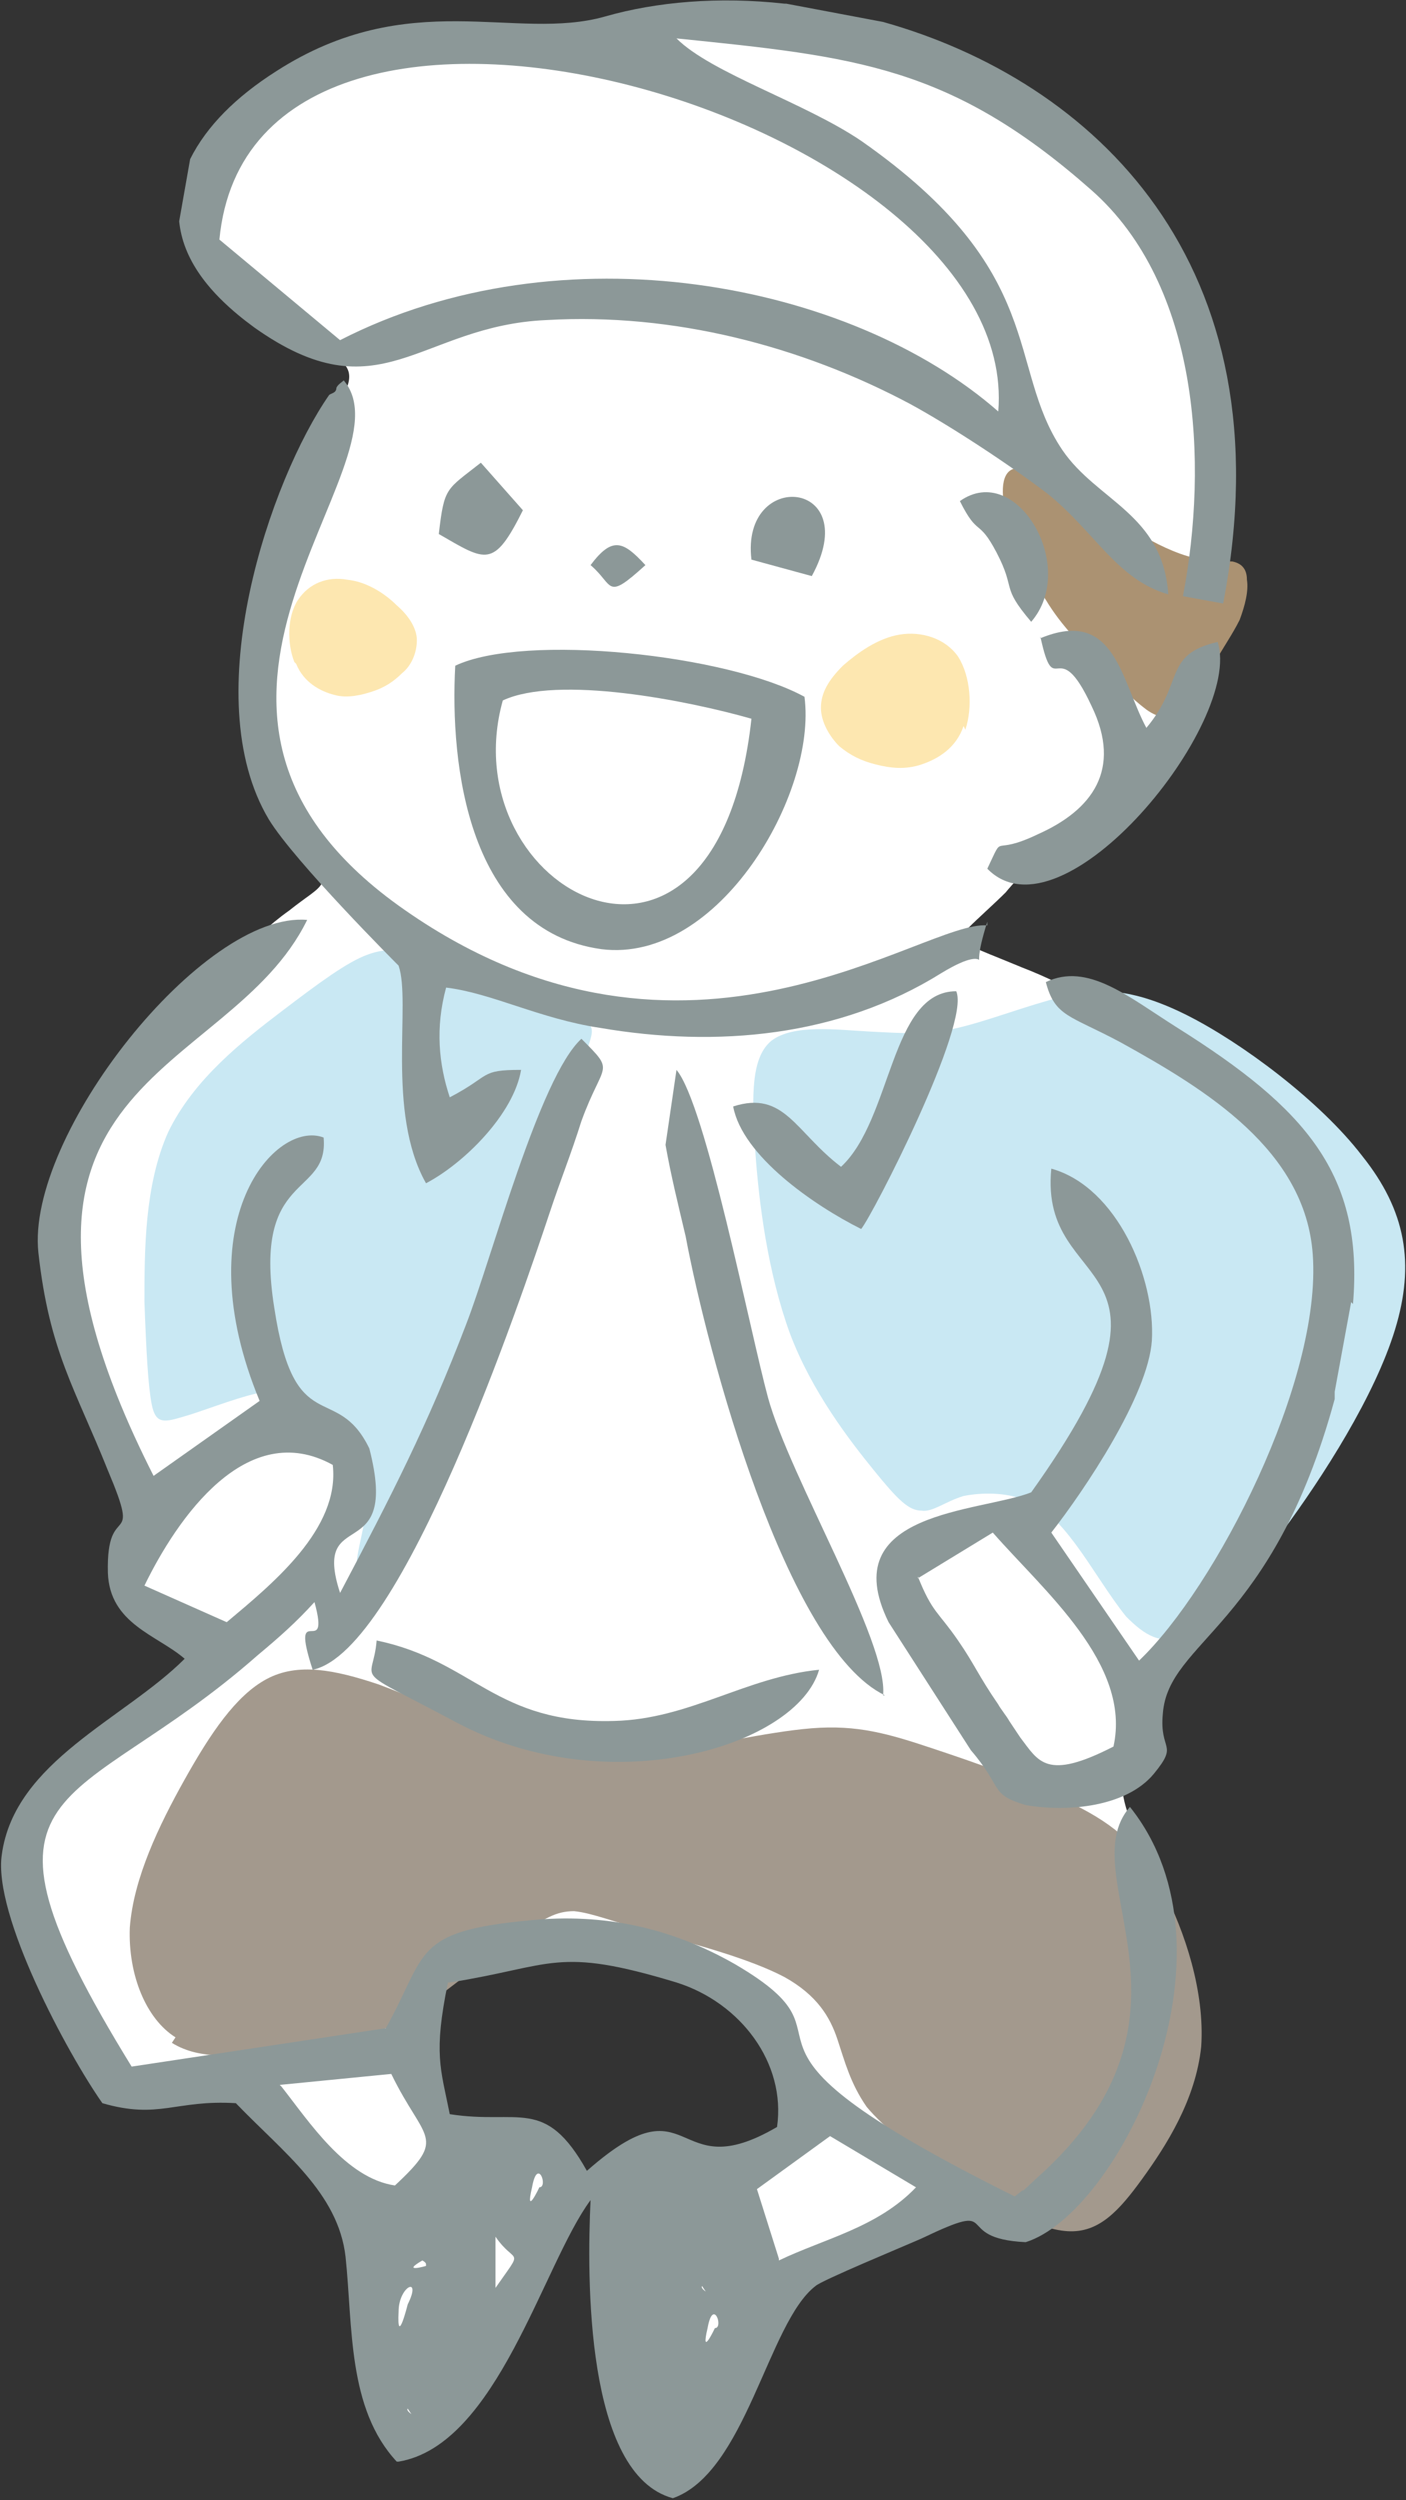<?xml version="1.0" encoding="UTF-8"?>
<svg id="_レイヤー_1" xmlns="http://www.w3.org/2000/svg" version="1.1" viewBox="0 0 76.9 136.7">
  <rect x="0" y="0" width="76.9" height="136.7" fill="#333333" stroke="none"/>
  <!-- Generator: Adobe Illustrator 29.1.0, SVG Export Plug-In . SVG Version: 2.1.0 Build 142)  -->
  <defs>
    <style>
      .st0 {
        fill: #ab9272;
      }

      .st0, .st1, .st2, .st3, .st4, .st5 {
        fill-rule: evenodd;
      }

      .st1 {
        fill: #8c9898;
      }

      .st2 {
        fill: #fde7b0;
      }

      .st3 {
        fill: #fff;
      }

      .st4 {
        fill: #c9e8f3;
      }

      .st5 {
        fill: #a3998d;
      }
    </style>
  </defs>
  <path class="st3" d="M16.2,45.2c-.5-.8-1-1.9-1.4-3.1-.4-1.2-.6-2.6-.7-4.2,0-1.7,0-3.7.8-6.4.8-2.7,2.2-6.1,3.1-8,.9-2,1.1-2.5,1.1-2.9,0-.4-.2-.7-.7-1.1-.5-.4-1.2-.9-1.9-1.4-.7-.5-1.3-.9-2.1-1.6-.8-.7-1.8-1.7-2.4-2.5-.6-.8-.8-1.3-.9-2.3,0-1,0-2.4.8-3.6.8-1.3,2.4-2.4,3.8-3.3,1.4-.9,2.7-1.7,4.2-2.1,1.5-.4,3.3-.5,5.1-.4,1.9,0,3.8.2,5,.2,1.2,0,1.6,0,2.2-.2.6-.2,1.4-.4,2.7-.7,1.3-.3,3-.5,4.7-.7,1.7-.2,3.3-.2,5.1.2,1.9.4,4,1.4,6.3,2.4,2.3,1,4.7,2.1,6.8,3.5,2.1,1.4,3.9,3.2,5.1,4.9,1.2,1.8,1.8,3.5,2.3,5.2.5,1.7.7,3.3.9,5.2.1,1.9,0,4.3.2,6.1,0,1.9.3,3.3.2,4.5,0,1.1-.4,2-.9,3.2-.5,1.2-1.2,2.8-1.8,3.9-.5,1.1-.9,1.8-1.4,2.3-.5.5-1.1.8-1.5,1-.4.3-.5.6-.9,1-.4.5-1.2,1.1-1.9,1.7-.7.6-1.3,1.1-1.8,1.5-.5.4-.8.7-1.3,1.3-.6.6-1.5,1.4-2,1.9-.5.5-.7.6-.2.9.6.3,1.9.8,3.1,1.3,1.3.5,2.5,1.1,4.2,2,1.7,1,4,2.3,5.8,3.7,1.8,1.3,3.2,2.7,4.4,4,1.1,1.3,1.9,2.7,2.3,3.9.4,1.3.3,2.5,0,4.2-.3,1.7-.8,3.8-1.4,5.9-.7,2.1-1.5,4.1-2.4,5.9-.9,1.8-1.8,3.4-2.9,4.9-1.2,1.6-2.6,3.2-3.2,4.3-.6,1.1-.4,1.7-.3,2.2.1.5.1.8,0,1.2-.1.4-.5.8-.7,1.3-.2.4-.4.9-.3,1.4,0,.6.3,1.4.5,2,.2.7.3,1.3.6,2.5.3,1.3.8,3.3.8,5.2,0,1.9-.5,3.8-1.1,5.3-.6,1.5-1.2,2.6-2.1,3.9-.8,1.3-1.8,2.8-2.6,3.6-.7.8-1.2.9-1.9.7-.7-.2-1.7-.8-2.4-1-.7-.2-1,0-1.9.4-.9.4-2.3,1.1-3.7,1.7-1.4.6-2.8,1.3-3.5,1.6q-.7.3-.9.4c-.2.1-.6.4-.7.7-.2.3-.2.7-.4,1.5-.2.7-.7,1.8-1.4,3.2-.6,1.4-1.4,3.3-2.2,4.4-.7,1.1-1.4,1.6-2.1,1.5-.7,0-1.3-.6-1.7-1.8-.4-1.2-.6-3.2-.8-5.3-.2-2.1-.4-4.3-.5-5.8-.1-1.5,0-2.3,0-3.1,0-.8.1-1.6.8-1.9.7-.3,2,0,2.8.1.8.2,1.1.4,1.6.6.4.2.9.5,1.3.6.3,0,.5,0,1.3-.7.8-.7,2.2-1.9,2.7-2.5.5-.7.1-.8-.2-1.1-.3-.3-.6-.6-.7-1.3-.1-.7-.1-1.6-.4-2.3-.2-.7-.6-1.2-1.4-1.8-.7-.6-1.8-1.3-3.1-1.8-1.3-.6-2.9-1-4.4-1.4-1.5-.4-3-.6-4.3-.7-1.3,0-2.4.2-3.3.6-.9.4-1.7,1-2.2,1.5-.5.5-.6.8-.7,1.2,0,.4,0,.9,0,1.3,0,.4.2.9-.1,1.2-.3.3-.9.4-1.1.6-.2.2,0,.5.4,1.2.5.7,1.3,1.8,1.8,2.6.4.8.5,1.3.8,1.4.3.2.9,0,1.7-.1.8-.2,1.8-.4,2.5-.2.7.3,1.1,1,1.3,1.7.2.6.2,1.1-.2,2.1-.3,1-.9,2.4-1.9,4.3-1,1.9-2.3,4.1-3.3,5.6-1,1.5-1.6,2.2-2.2,2.5-.5.3-1,.3-1.5.2-.5,0-.9-.2-1.1-1.2-.2-1-.1-2.9-.1-4.4,0-1.5-.1-2.5-.1-3.5,0-.9.2-1.7.1-2.3,0-.6-.3-1-1-1.7-.7-.7-1.7-1.8-2.8-2.9-1.1-1.1-2.2-2.2-2.8-2.9-.7-.6-.9-.8-1.5-.9-.6,0-1.4.1-2.4.3-1,.2-2,.3-2.7.3-.6,0-.8-.4-1.5-1.2-.7-.8-1.8-2.2-2.6-4.1-.8-1.9-1.4-4.2-1.6-5.7-.3-1.5-.4-2.3.4-3.4.8-1.1,2.3-2.7,3.9-4,1.5-1.3,3-2.3,4.1-3.2,1.1-.8,1.8-1.4,2-1.8.2-.4,0-.6-.8-1-.7-.4-2-1.1-2.9-1.7-.9-.6-1.6-1.1-1.5-1.7.1-.6,1.1-1.4,1.4-2,.4-.6.2-.9,0-1.4-.2-.5-.5-1.1-.9-2-.4-.9-.8-2-1.6-4-.8-2-1.9-5-2.4-7.2-.5-2.2-.5-3.5.2-5.2.7-1.7,2.2-3.8,3.8-5.7,1.6-1.9,3.4-3.7,5-5.2,1.5-1.5,2.8-2.7,3.8-3.4,1-.8,1.6-1.1,1.8-1.5.2-.4,0-1-.3-1.5-.3-.6-.8-1.2-1.3-2h0Z"/>
  <path class="st2" d="M16.1,36.2c-.4-1-.4-2.5.2-3.4.6-.9,1.6-1.3,2.7-1.1,1,.1,2,.7,2.7,1.4.7.6,1.1,1.3,1.1,1.9,0,.7-.3,1.4-.8,1.8-.5.5-1,.8-1.6,1-.6.2-1.4.4-2.1.2-.8-.2-1.7-.7-2.1-1.7h0Z"/>
  <path class="st2" d="M52.8,39.9c.4-1.2.3-2.9-.4-4-.7-1-2-1.4-3.2-1.2-1.2.2-2.3,1-3.1,1.7-.8.8-1.2,1.5-1.2,2.3,0,.8.5,1.6,1,2.1.6.5,1.2.8,2,1,.8.2,1.6.3,2.5,0,.9-.3,1.9-.9,2.3-2.1h0Z"/>
  <path class="st0" d="M59.3,27.1c-1.2-.8-2.7-1.6-3.6-1.5-.9,0-1,1.1-.7,2.5.4,1.4,1.2,3.2,2.2,4.7.9,1.5,2,2.5,2.9,3.5.9,1,1.8,1.9,2.6,2.5.7.5,1.4.6,2,.1.6-.5,1.2-1.7,1.7-2.6.5-.9,1-1.6,1.4-2.4.3-.8.5-1.6.4-2.2,0-.6-.3-.9-.8-1-.5,0-1.2,0-2.1-.2-.9-.2-2.2-.8-3.1-1.4-1-.6-1.7-1.3-2.9-2.1h0Z"/>
  <path class="st5" d="M9.6,111.4c-1.6-1-2.6-3.4-2.5-6,.2-2.7,1.6-5.6,3-8.1,1.4-2.5,2.8-4.6,4.5-5.5,1.7-.9,3.7-.5,6.1.3,2.4.9,5.2,2.2,7.7,3,2.5.8,4.8,1,7.6.7,2.7-.3,5.9-1.1,8.4-1.3,2.5-.2,4.2.3,6.6,1.1,2.4.8,5.6,1.9,7.8,3.1,2.2,1.1,3.6,2.3,4.8,4.6,1.2,2.3,2.3,5.6,2.1,8.6-.3,2.9-1.9,5.4-3.2,7.2-1.3,1.8-2.4,3-4.1,2.9-1.8-.1-4.2-1.6-6.3-3-2.1-1.4-3.7-2.6-4.7-3.8-.9-1.3-1.2-2.5-1.6-3.7-.4-1.2-1.1-2.4-2.9-3.4-1.9-1-4.9-1.8-7.1-2.4-2.2-.6-3.4-1.1-4.4-1.2-1,0-1.6.4-3,1.3-1.3,1-3.3,2.5-4.6,3.5-1.3,1-2,1.4-3.3,1.8-1.3.4-3.3.7-5.4,1-2,.3-4.1.6-5.7-.4h0Z"/>
  <path class="st4" d="M47.8,80.4c-1.3-1.6-3.4-4.3-4.6-7.5-1.2-3.3-1.7-7.1-1.9-10.1-.2-3-.2-5,.9-5.9,1.2-.9,3.5-.6,5.3-.5,1.9.1,3.2.2,4.9-.2,1.7-.4,3.7-1.2,5.7-1.7,1.9-.5,3.8-.5,6.8,1,3,1.5,7.3,4.7,9.6,7.7,2.4,3,2.9,5.9,1.8,9.5-1.1,3.6-3.9,8-6.2,11.1-2.3,3.1-4,5-5.3,5.6-1.3.6-2.2,0-3.2-1-.9-1.1-1.9-2.8-2.8-4-.9-1.2-1.7-2-2.8-2.4-1-.4-2.3-.4-3.3-.2-1,.3-1.7.9-2.3.8-.7,0-1.3-.6-2.6-2.2h0Z"/>
  <path class="st4" d="M31.6,59.6c-.9,2.7-2.6,7.8-3.8,11.7-1.2,3.9-2,6.7-3.1,8.9-1,2.2-2.4,3.8-3.4,4.8-1,1-1.8,1.5-1.8.6,0-1,.9-3.4.6-5.3-.3-1.8-1.9-3.1-3-3.7-1.1-.6-1.9-.7-3.1-.4-1.3.3-3,1-4.1,1.3-1,.3-1.4.3-1.6-.7-.2-1-.3-2.9-.4-5.6,0-2.8,0-6.4,1.3-9.3,1.4-2.9,4.1-5,6.2-6.6,2.1-1.6,3.6-2.7,4.7-3.1,1.1-.4,1.9-.3,3.7.2,1.8.5,4.5,1.3,6.1,2,1.6.7,2.2,1.3,2.4,1.7.2.4,0,.7-.9,3.4h0Z"/>
  <path class="st1" d="M22.3,131.7l.2.3s-.3-.2-.2-.3h0ZM21.9,134.6h-.2c-2.7-2.9-2.4-7.4-2.8-11.2-.4-3.5-3.4-5.7-6-8.4-3.3-.2-4.2.9-7.3,0-1.9-2.7-6-10.3-5.5-13.6.7-5.1,6.7-7.4,10-10.7-1.5-1.3-4.1-1.9-4.2-4.7-.1-4.1,1.9-1.1,0-5.6-1.8-4.5-3.2-6.5-3.8-11.9-.7-6.4,9-18.7,14.7-18.2-4.3,8.8-19.5,8.5-8.4,30.4l5.8-4.1c-4.1-9.9.9-15.4,3.5-14.4.3,3.3-3.9,1.8-2.7,9.3,1.1,7.3,3.4,4,5.2,7.7,1.7,6.6-3.2,3-1.6,7.9,2.8-5.3,4.8-9.2,6.9-14.7,1.4-3.6,4-13.5,6.3-15.6,1.9,1.9,1.2,1.2,0,4.5-.6,1.9-1.1,3.1-1.7,4.9-1.6,4.8-8.1,24.1-13,25.1-1.3-4,1-.4.1-3.7-1,1.1-1.9,1.9-3.1,2.9-10.1,8.9-16.8,6.4-6.9,22.5l13.9-2.1c2.3-4.1,1.4-5.3,7.9-5.9,4-.4,7.7.4,11.2,2.4,7.7,4.5-2.8,3.7,15.3,12.7,1.1-.9-.3.4,1.2-1,10-8.9,1.8-16.5,5.1-20.3,6.4,8-.6,22.2-5.7,23.8-4.2-.2-1.1-2.4-5.7-.2-.9.4-5.5,2.3-5.8,2.6-2.6,2-3.8,10.2-7.8,11.6-4.8-1.3-4.7-12.1-4.5-16.3-2.6,3.5-5.1,13.4-10.5,14.3h0ZM21.8,126.4c0-1.4,1.3-2,.5-.4,0,0-.6,2.4-.5.4h0ZM38.7,127.3c.3-1.7.9,0,.4,0,0,0-.8,1.7-.4,0h0ZM23.1,123.6c0,0,.2.1.2.2,0,0,0,.1,0,.1,0,0-1.4.4-.2-.3h0ZM35.1,123l.2,2.9-.2-2.9h0ZM38.4,125l.2.3s-.3-.2-.2-.3h0ZM27.1,125.1v-2.8c1.1,1.6,1.6.5,0,2.8h0ZM29.1,119.6c.3-1.7.9,0,.4,0,0,0-.8,1.7-.4,0h0ZM15.3,114l6.1-.6c1.8,3.7,3.1,3.4.2,6.1-2.7-.4-4.7-3.5-6.2-5.4h0ZM42.6,123.5l-1.2-3.8,4-2.9,4.7,2.8c-2.1,2.2-5,2.8-7.5,4h0ZM24.6,108.4c5.7-.9,5.8-2,12.4,0,3.5,1.1,6,4.4,5.5,7.9-5.8,3.4-4.5-2.8-10.4,2.4-2.3-4.1-3.7-2.5-7.5-3.1-.5-2.5-.9-3.3-.1-7.2h0ZM12.4,88.7l-4.5-2c1.8-3.7,5.6-9.2,10.3-6.6.4,3.5-3.3,6.5-5.8,8.6h0Z"/>
  <path class="st1" d="M18.6,18.6l-6.6-5.5c1.8-19,43.9-6.6,42.6,9.4-8.1-7.1-23.9-10.1-36-3.9h0ZM43,.2l5.3,1c11.4,3.2,22.2,13.1,18.6,31.8l-2.2-.4c1.4-7.3.9-17-5-22.2-7.7-6.8-12.9-7.3-22.7-8.3,1.9,1.9,7,3.5,10.1,5.6,10.3,7.2,7.9,12.3,11,16.9,1.9,2.8,5.5,3.5,5.8,7.9-2.8-.8-4-3.4-6.6-5.5-2.1-1.6-5.3-3.7-7.5-4.9-6-3.2-13-5-19.9-4.6-7,.3-9.1,5.3-16,.4-2.6-1.9-3.9-3.8-4.1-5.8l.6-3.4c.9-1.8,2.5-3.4,4.7-4.8,7.3-4.7,13.1-1.6,18-3,2.8-.8,6.2-1.1,9.8-.7h0Z"/>
  <path class="st1" d="M50.2,86.3l4.1-2.5c2.8,3.2,7.6,7.2,6.6,11.7-3.7,1.9-4.1.8-5.1-.5l-.6-.9c-.1-.2-.5-.7-.6-.9-1.1-1.6-1.3-2.2-2.2-3.5-1.1-1.6-1.4-1.5-2.2-3.5h0ZM73.9,71.2l-.9,4.9c0,.1,0,.2,0,.4-3.4,12.5-9.1,13.2-9.4,17.2-.2,2.1.9,1.6-.5,3.3-1.5,1.8-4.7,2.1-7,1.7-2-.6-1.2-.9-3-3l-4.5-7c-3-6.1,5-6,7.8-7.1,9.5-13.3.4-10.6,1.1-17.7,3.6,1,5.7,6,5.5,9.4-.2,3-3.7,8.2-5.5,10.5l4.8,7c4.2-4,10-15.3,9.5-22.2-.4-5.7-5.8-9-10.5-11.6-2.8-1.5-3.6-1.4-4.1-3.3,2.3-1.1,4.5.8,7.2,2.5,7,4.4,10.2,8,9.6,15.1h0Z"/>
  <path class="st1" d="M54,50.6c-3.5-.3-16.4,9.9-31.8-.8-15.9-11,.5-24.4-3.4-29-.1.1-.3.2-.4.4,0,.3-.3.3-.4.4-3.2,4.6-7.3,16.5-3.3,23.2,1.4,2.3,7,7.9,7.1,8,.7,2-.7,8,1.5,11.9,2.1-1.1,4.8-3.8,5.2-6.2-2.3,0-1.6.3-3.9,1.5-.6-1.8-.8-3.8-.2-6,2.5.3,5.1,1.7,8.4,2.2,6.4,1.1,13.1.5,18.7-3,3.3-2,1.3,1,2.5-2.8h0ZM46,63.8c-2.5-1.9-3.1-4.2-5.9-3.3.5,2.7,4.4,5.4,7,6.7.6-.7,6-11.2,5.2-13-3.6,0-3.5,7-6.3,9.6h0Z"/>
  <path class="st1" d="M27.5,38.3c3-1.4,10.1,0,13.6,1-1.9,17.3-16.5,9.4-13.6-1h0ZM24.9,36.4c-.3,5.4.7,14.5,8,15.5,6.4.8,11.8-8.5,11.1-13.8-4.2-2.3-15.3-3.5-19.1-1.7h0Z"/>
  <path class="st1" d="M52.5,27.4c1,2,1,.9,2,2.8,1.1,2.1.2,1.8,1.9,3.8,2.6-3-.8-8.8-3.9-6.6h0ZM56.9,34.8c.8,3.7.9-.3,2.8,3.8,1.7,3.5,0,5.7-2.9,7-2.7,1.3-1.8-.2-2.8,1.9,4.1,4.2,14-8,12.6-12.4-3,.7-1.8,2.2-3.9,4.7-1.4-2.6-1.7-6.6-5.8-4.9h0Z"/>
  <path class="st1" d="M48.3,92.7c.3-2.9-5.1-11.9-6.3-16.3-1-3.7-3.4-16-5-17.9l-.6,4.1c.3,1.7.7,3.3,1.1,5,1.2,6.4,5.5,22.5,10.9,25.1h0Z"/>
  <path class="st1" d="M20.6,89.7c-.2,2.5-1.6,1.3,4.4,4.5,8.3,4.4,18.6,1.3,19.8-2.9-4,.4-7.1,2.7-11.2,2.8-6.5.2-7.7-3.3-13-4.4h0Z"/>
  <path class="st1" d="M24,29.2c2.6,1.5,3,1.9,4.6-1.3l-2.3-2.6c-1.9,1.5-2,1.3-2.3,3.9h0Z"/>
  <path class="st1" d="M41.1,30.6l3.3.9c2.9-5.3-3.9-5.9-3.3-.9h0Z"/>
  <path class="st1" d="M32.3,30.9c1.3,1.1.8,2,3,0-1.2-1.3-1.8-1.6-3,0h0Z"/>
</svg>